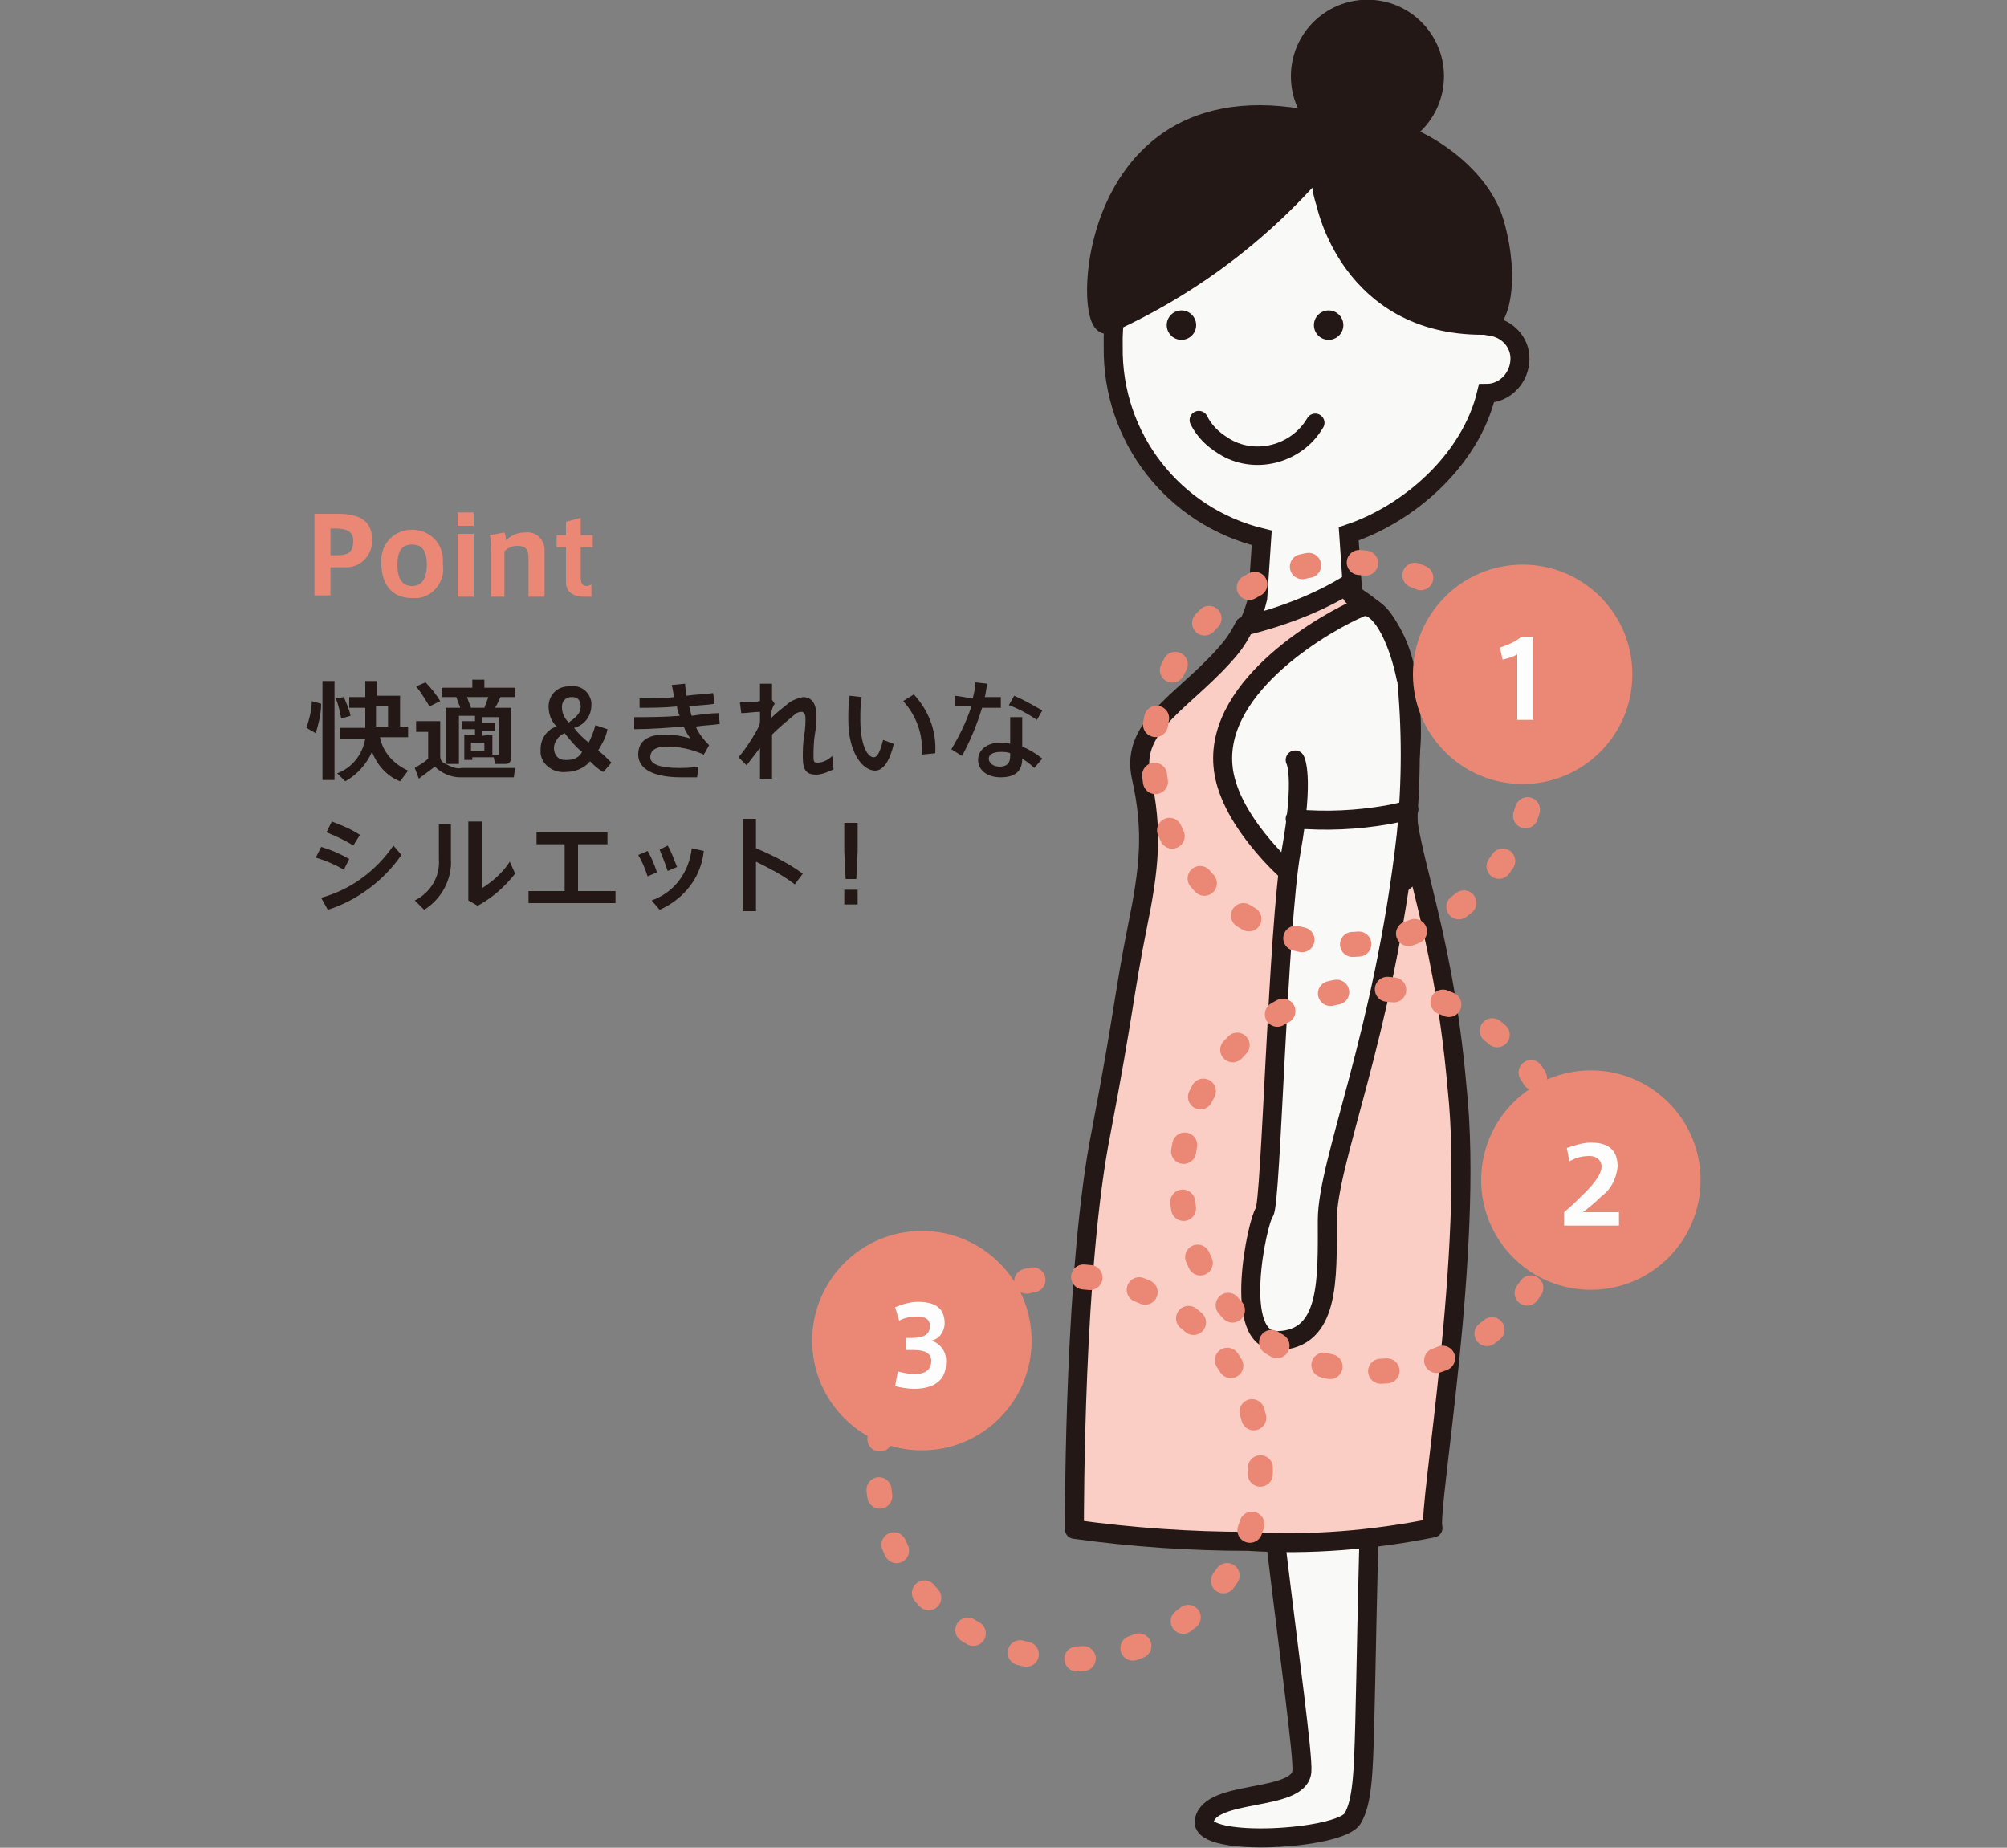 <?xml version="1.0" encoding="utf-8"?>
<!-- Generator: Adobe Illustrator 22.0.1, SVG Export Plug-In . SVG Version: 6.00 Build 0)  -->
<svg version="1.1" id="レイヤー_1" xmlns="http://www.w3.org/2000/svg" xmlns:xlink="http://www.w3.org/1999/xlink" x="0px"
	 y="0px" viewBox="0 0 150 138.1" style="enable-background:new 0 0 150 138.1;" xml:space="preserve">
<rect x="0" y="0" width="150" height="138.1" fill="#808080" stroke="none"/>
<style type="text/css">
	.st0{fill:#F9F9F8;stroke:#231815;stroke-width:1.42;stroke-miterlimit:10;}
	.st1{fill:#231815;}
	.st2{fill:none;stroke:#231815;stroke-width:1.38;stroke-linecap:round;stroke-linejoin:round;}
	.st3{fill:#231815;stroke:#231815;stroke-width:1.44;stroke-miterlimit:10;}
	.st4{fill:#FACEC4;stroke:#231815;stroke-width:1.42;stroke-linecap:round;stroke-linejoin:round;}
	.st5{fill:#F9F9F8;stroke:#231815;stroke-width:1.42;stroke-linecap:round;stroke-linejoin:round;}
	.st6{fill:#F1BCC8;stroke:#231815;stroke-width:1.42;stroke-linecap:round;stroke-linejoin:round;}
	.st7{fill:none;stroke:#EB8875;stroke-width:1.87;stroke-linecap:round;stroke-linejoin:round;stroke-dasharray:0.48,3.8;}
	.st8{fill:#EB8875;}
	.st9{fill:#FDFDFE;}
</style>
<title>アセット 11</title>
<path class="st0" d="M111.5,24.4c-0.7-7.8-7.6-13.6-15.4-12.9c-7.4,0.7-13.1,7-12.9,14.4c-0.1,6.8,4.5,12.7,11.1,14.3L94,44.7
	c-0.3,1.3-0.9,2.6-1.7,3.7c-3.2,3.9-5.1,6.4-5.1,9.2c0,3.8,5,5,4.8,9.2c-0.4,11.5-0.8-0.8,0,10.3c0.3,4.3,2,11.2,1.7,16.9
	c-0.5,8.8,3.8,36.1,3.6,38.4s-6.9,1.3-7.3,3.7c-0.3,2,10.2,1.4,11.1-0.2c0.7-1.2,0.8-3.2,0.9-7.1c0.2-7.6,0.4-27.4,1.5-32.8
	c1-4.8,4.6-10.3,3.4-18.8s-3-6.5-1.7-18.5c1.1-10.3-1.7-12.7-3.7-14c-0.1-0.1-0.3-0.2-0.4-0.4l-0.3-4.4c4.5-1.5,9.1-5.5,10.3-10.5
	c1.4,0,2.5-1.2,2.5-2.6C113.6,25.6,112.7,24.6,111.5,24.4L111.5,24.4z"/>
<circle class="st1" cx="99.3" cy="24.3" r="1.1"/>
<circle class="st1" cx="88.3" cy="24.3" r="1.1"/>
<path class="st2" d="M98.3,31.6c-1.4,2.4-4.6,3.2-6.9,1.7c-0.8-0.5-1.4-1.1-1.8-1.9"/>
<path class="st3" d="M100.7,9.7C96.1,16,89.9,21,82.8,24.2C80.8,25.1,80.9,3.5,100.7,9.7z"/>
<circle class="st3" cx="102.2" cy="5.7" r="5"/>
<path class="st3" d="M99.1,15.2c0,0,1.8,9.1,11.7,9.1c1.3,0,2.1-3.4,0.9-7.6c-1.3-4.6-8-8.2-11.1-7S99.1,15.2,99.1,15.2z"/>
<path class="st4" d="M105.1,58.8c1.1-10.3-1.7-12.7-3.7-14c-0.1-0.1-0.3-0.2-0.4-0.4l-0.1-0.8c-2.4,1.5-5.1,2.5-7.9,3.2
	c-0.3,0.6-0.6,1.1-1,1.6c-3.2,3.9-7.6,5.7-6.7,9.7s0.6,6.8-0.3,11.2c-1,5-1,6.4-2.7,15.3c-2,10-2,28.1-2,29.7
	c4.3,0.6,8.7,0.9,13,0.9c4.6,0.3,9.3-0.1,13.8-1c-0.4-1.4,3.1-20.8,1.8-32.9C107.8,68.6,104.7,62.9,105.1,58.8z"/>
<path class="st5" d="M101.7,45.4c-2.4,1-10.8,5.7-10.3,11.8c0.3,4,4.9,8,4.9,8s4.7,4.6,9.4,0c-0.5-2.6-0.6-5.3-0.4-8
	C106.2,51.3,103.7,44.6,101.7,45.4z"/>
<path class="st5" d="M105.1,50.4c0.4,4,0.4,8,0,12c-1.7,15-5.9,24.4-5.9,28.8s0.2,8.9-3.7,9c-3.5,0.1-1.5-9-1-9.6s1-21.4,2-27
	s0.3-6.8,0.3-6.8"/>
<path class="st6" d="M96.8,61.2c2.3,0.2,4.6,0.1,6.9-0.3c0.5-0.1,1.1-0.2,1.6-0.4"/>
<circle class="st7" cx="100.5" cy="56.3" r="14.3"/>
<circle class="st7" cx="102.6" cy="88.2" r="14.3"/>
<circle class="st7" cx="79.9" cy="109.7" r="14.3"/>
<circle class="st8" cx="113.8" cy="50.4" r="8.2"/>
<path class="st9" d="M112.3,49.3l-0.2-0.9c0.6-0.2,1.1-0.4,1.6-0.8h0.9v6.2h-1.2v-4.9C113.1,49.1,112.7,49.2,112.3,49.3z"/>
<circle class="st8" cx="118.9" cy="88.2" r="8.2"/>
<path class="st9" d="M119.7,87.2c0-0.5-0.4-0.8-0.9-0.8s-1,0.1-1.5,0.4l-0.2-1c0.6-0.2,1.2-0.4,1.8-0.4c1,0,2,0.3,2,1.8
	c-0.1,0.9-0.5,1.7-1.2,2.2c-0.5,0.5-1,0.9-1.4,1.2h2.7v1h-4.1v-1c0.6-0.5,1.1-1,1.6-1.5C119.2,88.4,119.7,87.7,119.7,87.2
	L119.7,87.2z"/>
<circle class="st8" cx="68.9" cy="100.2" r="8.2"/>
<path class="st9" d="M70.7,101.9c0,1.1-0.7,1.9-2.4,1.9c-0.5,0-1-0.1-1.4-0.2l0.2-1.1c0.4,0.1,0.8,0.2,1.2,0.2c0.7,0,1.3-0.2,1.3-1
	c0-0.5-0.4-0.8-1.3-0.8h-0.6V100h0.4c1,0,1.4-0.3,1.4-0.9s-0.5-0.7-1-0.7s-0.9,0.1-1.3,0.3l-0.3-1c0.5-0.2,1.1-0.4,1.7-0.4
	c1.2,0,2,0.4,2,1.6c0,0.6-0.4,1.2-1,1.3C70.3,100.4,70.8,101.1,70.7,101.9L70.7,101.9z"/>
<path class="st1" d="M24,52.6c0,0.8-0.2,1.5-0.4,2.2l-0.7-0.4c0.2-0.6,0.4-1.3,0.4-2L24,52.6z M25,50.9v7.4h-0.9v-7.4H25z
	 M25.7,52.1c0.2,0.5,0.4,0.9,0.5,1.4l-0.7,0.2c-0.1-0.5-0.2-1-0.4-1.5L25.7,52.1z M30.5,57.6l-0.6,0.8c-1-0.4-1.7-1.2-2.1-2.2
	c-0.4,0.9-1.1,1.7-2,2.2l-0.6-0.6c1.1-0.4,1.9-1.4,2.1-2.6h-1.9v-0.8h1.9v-1.5h-1.2v-0.8h1.2v-1.2h0.9V52h1.7v2.3h0.6v0.8h-2.1
	C28.6,56.2,29.4,57.1,30.5,57.6L30.5,57.6z M29,54.3v-1.5h-0.9v1.5H29z"/>
<path class="st1" d="M33.3,57.1v-4.2h1.1c-0.1-0.3-0.2-0.5-0.3-0.8H33v-0.7h2.3v-0.6h0.9v0.6h2.3v0.7h-1.1c-0.1,0.2-0.2,0.5-0.4,0.8
	h1.2v3.6c0,0.4-0.1,0.6-0.4,0.6s-0.5,0-0.8,0l-0.1-0.5h-1.6v0.2h-0.6v-1.9h0.8v-0.4h-1v-0.6h1v-0.4h-1.2v3.6L33.3,57.1
	c0.4,0.2,0.8,0.4,1.2,0.3c0.9,0,3,0,4,0l-0.1,0.7c-1,0-3,0-4,0c-0.7,0-1.4-0.3-1.9-0.8c-0.4,0.3-0.8,0.6-1.2,0.9L31,57.4
	c0.3-0.2,0.7-0.4,1-0.7v-2h-0.9v-0.8h1.8v2.6C32.9,56.9,33.1,57,33.3,57.1z M31.8,51c0.4,0.4,0.8,0.9,1.1,1.4l-0.8,0.4
	c-0.3-0.5-0.6-1-1-1.5L31.8,51z M36.2,52.9c0.1-0.3,0.2-0.5,0.3-0.8h-1.6c0.1,0.3,0.2,0.5,0.3,0.8H36.2z M36.2,56.1v-0.6h-1v0.6
	H36.2z M36.8,54.9v1.5h0.4c0.1,0,0.1,0,0.1-0.1v-2.7H36V54h1v0.6h-1V55L36.8,54.9z"/>
<path class="st1" d="M44.1,56.9c-0.4,0.5-1.1,0.8-1.8,0.8c-0.9,0.1-1.8-0.5-1.9-1.4c0-0.1,0-0.2,0-0.3c0-0.8,0.5-1.5,1.2-1.7
	c-0.4-0.4-0.6-0.9-0.6-1.5c0-0.8,0.6-1.5,1.5-1.5c0.1,0,0.2,0,0.2,0c0.8-0.1,1.4,0.5,1.5,1.2c0,0.1,0,0.1,0,0.2
	c0,0.8-0.5,1.5-1.3,1.7c0.3,0.4,0.7,0.8,1.1,1.1c0.2-0.4,0.4-0.9,0.5-1.3l0.9,0.3c-0.1,0.6-0.4,1.1-0.7,1.6c0.3,0.2,0.7,0.6,1,0.9
	l-0.6,0.7C44.7,57.5,44.4,57.2,44.1,56.9z M41.4,55.9c0,0.5,0.3,0.9,0.8,0.9c0.1,0,0.1,0,0.2,0c0.5,0,0.9-0.2,1.1-0.6
	c-0.5-0.4-0.9-0.9-1.3-1.4C41.7,55,41.4,55.5,41.4,55.9z M43.4,52.8c0-0.4-0.2-0.7-0.6-0.7h-0.1c-0.4,0-0.7,0.3-0.7,0.7v0.1
	c0,0.4,0.2,0.8,0.5,1.1C42.9,53.7,43.4,53.4,43.4,52.8z"/>
<path class="st1" d="M47.4,53.6c1,0,2.2,0,3.4-0.1c-0.1-0.2-0.2-0.5-0.2-0.7c-1,0.1-1.9,0.1-2.8,0.1v-0.7c0.8,0,1.8,0,2.6-0.1
	c-0.1-0.3-0.1-0.6-0.2-0.9l1-0.1c0,0.3,0.1,0.6,0.1,0.9c0.7-0.1,1.4-0.1,2-0.2l0.1,0.8c-0.5,0.1-1.2,0.1-1.9,0.2
	c0.1,0.2,0.1,0.5,0.2,0.7c0.7-0.1,1.4-0.2,2-0.2l0.1,0.8c-0.5,0.1-1.1,0.1-1.8,0.2c0.2,0.5,0.6,1,1,1.4l-0.4,0.7
	c-0.9-0.4-1.8-0.6-2.8-0.6c-0.8,0-1.2,0.3-1.2,0.8s0.7,0.8,2.1,0.8c0.4,0,0.9,0,1.5-0.1l-0.1,0.8c-0.4,0-0.9,0-1.2,0
	c-2.2,0-3.2-0.7-3.2-1.7s0.7-1.5,2-1.5c0.6,0,1.3,0.1,1.9,0.3c-0.2-0.3-0.4-0.6-0.5-0.9c-1.2,0.1-2.5,0.2-3.7,0.2L47.4,53.6z"/>
<path class="st1" d="M57.9,52.6c-0.2,0.3-0.3,0.7-0.3,1.1c0.4-0.4,0.9-0.8,1.4-1.2c0.3-0.2,0.6-0.3,1-0.4c0.6,0,1,0.4,1,1.3
	c0,0.5,0,1-0.1,1.5c-0.1,0.6-0.1,1.3-0.1,1.7s0.1,0.4,0.3,0.4c0.4,0,0.8-0.2,1.1-0.5l0.1,1c-0.4,0.2-0.9,0.4-1.3,0.4
	c-0.7,0-1-0.3-1-1.3c0-0.4,0-1,0.1-1.6s0.1-1,0.1-1.3s-0.1-0.5-0.3-0.5s-0.4,0.1-0.5,0.2c-0.6,0.5-1.2,1-1.7,1.5c0,1.3,0,2.6,0,3.3
	h-0.9c0-0.6,0-1.4,0-2.3c-0.3,0.4-0.7,0.9-1,1.3l-0.6-0.6c0.5-0.6,0.9-1.2,1.3-1.9c0.1-0.2,0.3-0.5,0.3-0.8v-0.7
	c-0.4,0-1,0.1-1.4,0.1l-0.1-0.8c0.3,0,1,0,1.5-0.1c0-0.5,0-0.9,0-1.3h0.9c0,0.3,0,0.8,0,1.2L57.9,52.6z"/>
<path class="st1" d="M64.4,52.1c-0.1,0.6-0.1,1.1-0.1,1.7c0,1.8,0.5,2.8,1,2.8c0.3,0,0.5-0.5,0.7-1.3l0.8,0.3c-0.3,1.3-0.8,2-1.4,2
	c-0.9,0-2-1.3-2-3.8c0-0.5,0-1.2,0.1-1.8L64.4,52.1z M68.3,51.9c1.1,1.2,1.7,2.7,1.6,4.4l-1,0.1c0.1-1.5-0.4-2.9-1.4-4L68.3,51.9z"
	/>
<path class="st1" d="M72.7,52.2c0.1-0.4,0.2-0.8,0.2-1.2l0.9,0.1c-0.1,0.3-0.1,0.7-0.2,1h1.2v0.8h-1.4c-0.4,1.3-0.9,2.5-1.5,3.6
	L71.1,56c0.6-1,1.1-2,1.5-3.2h-1.2V52L72.7,52.2z M76.4,53.6c0,0.2,0,0.5,0,0.8c0,0.5,0,1,0,1.4c0.5,0.2,1,0.5,1.5,0.9l-0.6,0.7
	c-0.3-0.3-0.6-0.5-0.9-0.7c0,0.9-0.5,1.4-1.6,1.4s-1.7-0.6-1.7-1.3s0.6-1.3,1.7-1.3c0.2,0,0.5,0,0.7,0.1c0-0.4,0-0.8,0-1.2
	s0-0.6,0-0.8H76.4z M74.8,56.2c-0.6,0-0.9,0.2-0.9,0.5s0.3,0.6,0.8,0.6s0.8-0.2,0.8-0.8c0-0.1,0-0.1,0-0.2
	C75.3,56.2,75,56.2,74.8,56.2L74.8,56.2z M77.5,53.8c-0.6-0.4-1.3-0.8-2.1-1.1l0.4-0.7c0.7,0.3,1.4,0.7,2.1,1.1L77.5,53.8z"/>
<path class="st1" d="M26.1,64.2L25.7,65c-0.7-0.4-1.4-0.7-2.1-0.9l0.4-0.8C24.7,63.5,25.4,63.8,26.1,64.2z M29.4,63.2l0.6,0.7
	c-1.3,1.9-3.3,3.4-5.5,4.1L24,67.1C26.2,66.5,28.1,65.1,29.4,63.2L29.4,63.2z M26.9,62.4l-0.5,0.8c-0.6-0.4-1.3-0.7-2-1l0.4-0.8
	C25.6,61.7,26.3,62,26.9,62.4L26.9,62.4z"/>
<path class="st1" d="M33.7,61.6v2.6c0.1,1.5-0.7,3-2,3.8L31,67.3c1.2-0.6,1.9-1.8,1.8-3.1v-2.6L33.7,61.6L33.7,61.6z M36,61.4v5
	c0.8-0.5,1.6-1.2,2.1-2l0.4,0.9c-0.8,1-1.7,1.8-2.8,2.4L35,67.3v-5.9H36z"/>
<path class="st1" d="M42.2,66.6v-3.5h-2.1v-0.9h5.3v0.9h-2.2v3.5H46v0.9h-6.5v-0.9H42.2z"/>
<path class="st1" d="M48.4,63.6c0.3,0.5,0.5,1,0.7,1.6l-0.7,0.3c-0.2-0.6-0.4-1.1-0.7-1.6L48.4,63.6z M52.6,63.6
	c-0.2,2-1.5,3.6-3.3,4.4l-0.6-0.7c1.7-0.6,2.8-2.1,3-3.9L52.6,63.6z M49.9,63.2c0.3,0.5,0.5,1.1,0.7,1.6l-0.7,0.3
	c-0.2-0.6-0.4-1.1-0.6-1.6L49.9,63.2z"/>
<path class="st1" d="M60,65.3l-0.6,0.8c-0.9-0.7-1.9-1.2-2.9-1.7v3.7h-1v-6.9h1v2.2C57.7,63.9,58.9,64.5,60,65.3z"/>
<path class="st1" d="M64.1,66.5v1.1h-1v-1.1H64.1z M64.1,61.5v2.1L64,65.7h-0.8l-0.1-2.1v-2.1H64.1z"/>
<path class="st8" d="M23.5,44.6v-6.2h1.7c1.5,0,2.6,0.4,2.6,1.9c0.1,1.1-0.8,2.1-1.9,2.1c-0.1,0-0.2,0-0.3,0h-0.9v2.1h-1.2V44.6z
	 M25.2,41.5c0.8,0,1.2-0.2,1.2-1.1c0-0.6-0.4-0.9-1.3-0.9h-0.4v2H25.2z"/>
<path class="st8" d="M33.1,42.2c0.2,1.2-0.7,2.4-1.9,2.5c-0.1,0-0.2,0-0.4,0c-1.8,0-2.3-1.4-2.3-2.6c-0.1-1.3,0.8-2.4,2.1-2.5
	c1.3-0.1,2.4,0.8,2.5,2.1C33.1,41.9,33.1,42,33.1,42.2L33.1,42.2z M30.8,43.8c0.7,0,1.1-0.5,1.1-1.6s-0.4-1.5-1.1-1.5
	s-1.1,0.4-1.1,1.5S30.1,43.8,30.8,43.8L30.8,43.8z"/>
<path class="st8" d="M35.4,39.3h-1.2v-1h1.2V39.3z M35.4,44.6h-1.2v-4.7h1.2V44.6z"/>
<path class="st8" d="M37.7,39.8c0.1,0.2,0.1,0.4,0.1,0.6c0.4-0.4,0.9-0.6,1.4-0.6c0.8-0.1,1.4,0.4,1.5,1.2c0,0.1,0,0.2,0,0.4v3.2
	h-1.2v-2.9c0-0.6-0.2-0.9-0.8-0.9c-0.4,0-0.7,0.1-1,0.4v3.4h-1V41c0-0.3,0-0.7-0.1-1L37.7,39.8z"/>
<path class="st8" d="M44.2,43.7v0.9h-0.5c-0.8,0-1.4-0.3-1.4-1.1v-2.6h-0.7V40h0.7v-1l1.1-0.3V40h0.9v0.9h-0.9v2.2
	c0,0.5,0.1,0.7,0.5,0.7L44.2,43.7z"/>
</svg>
